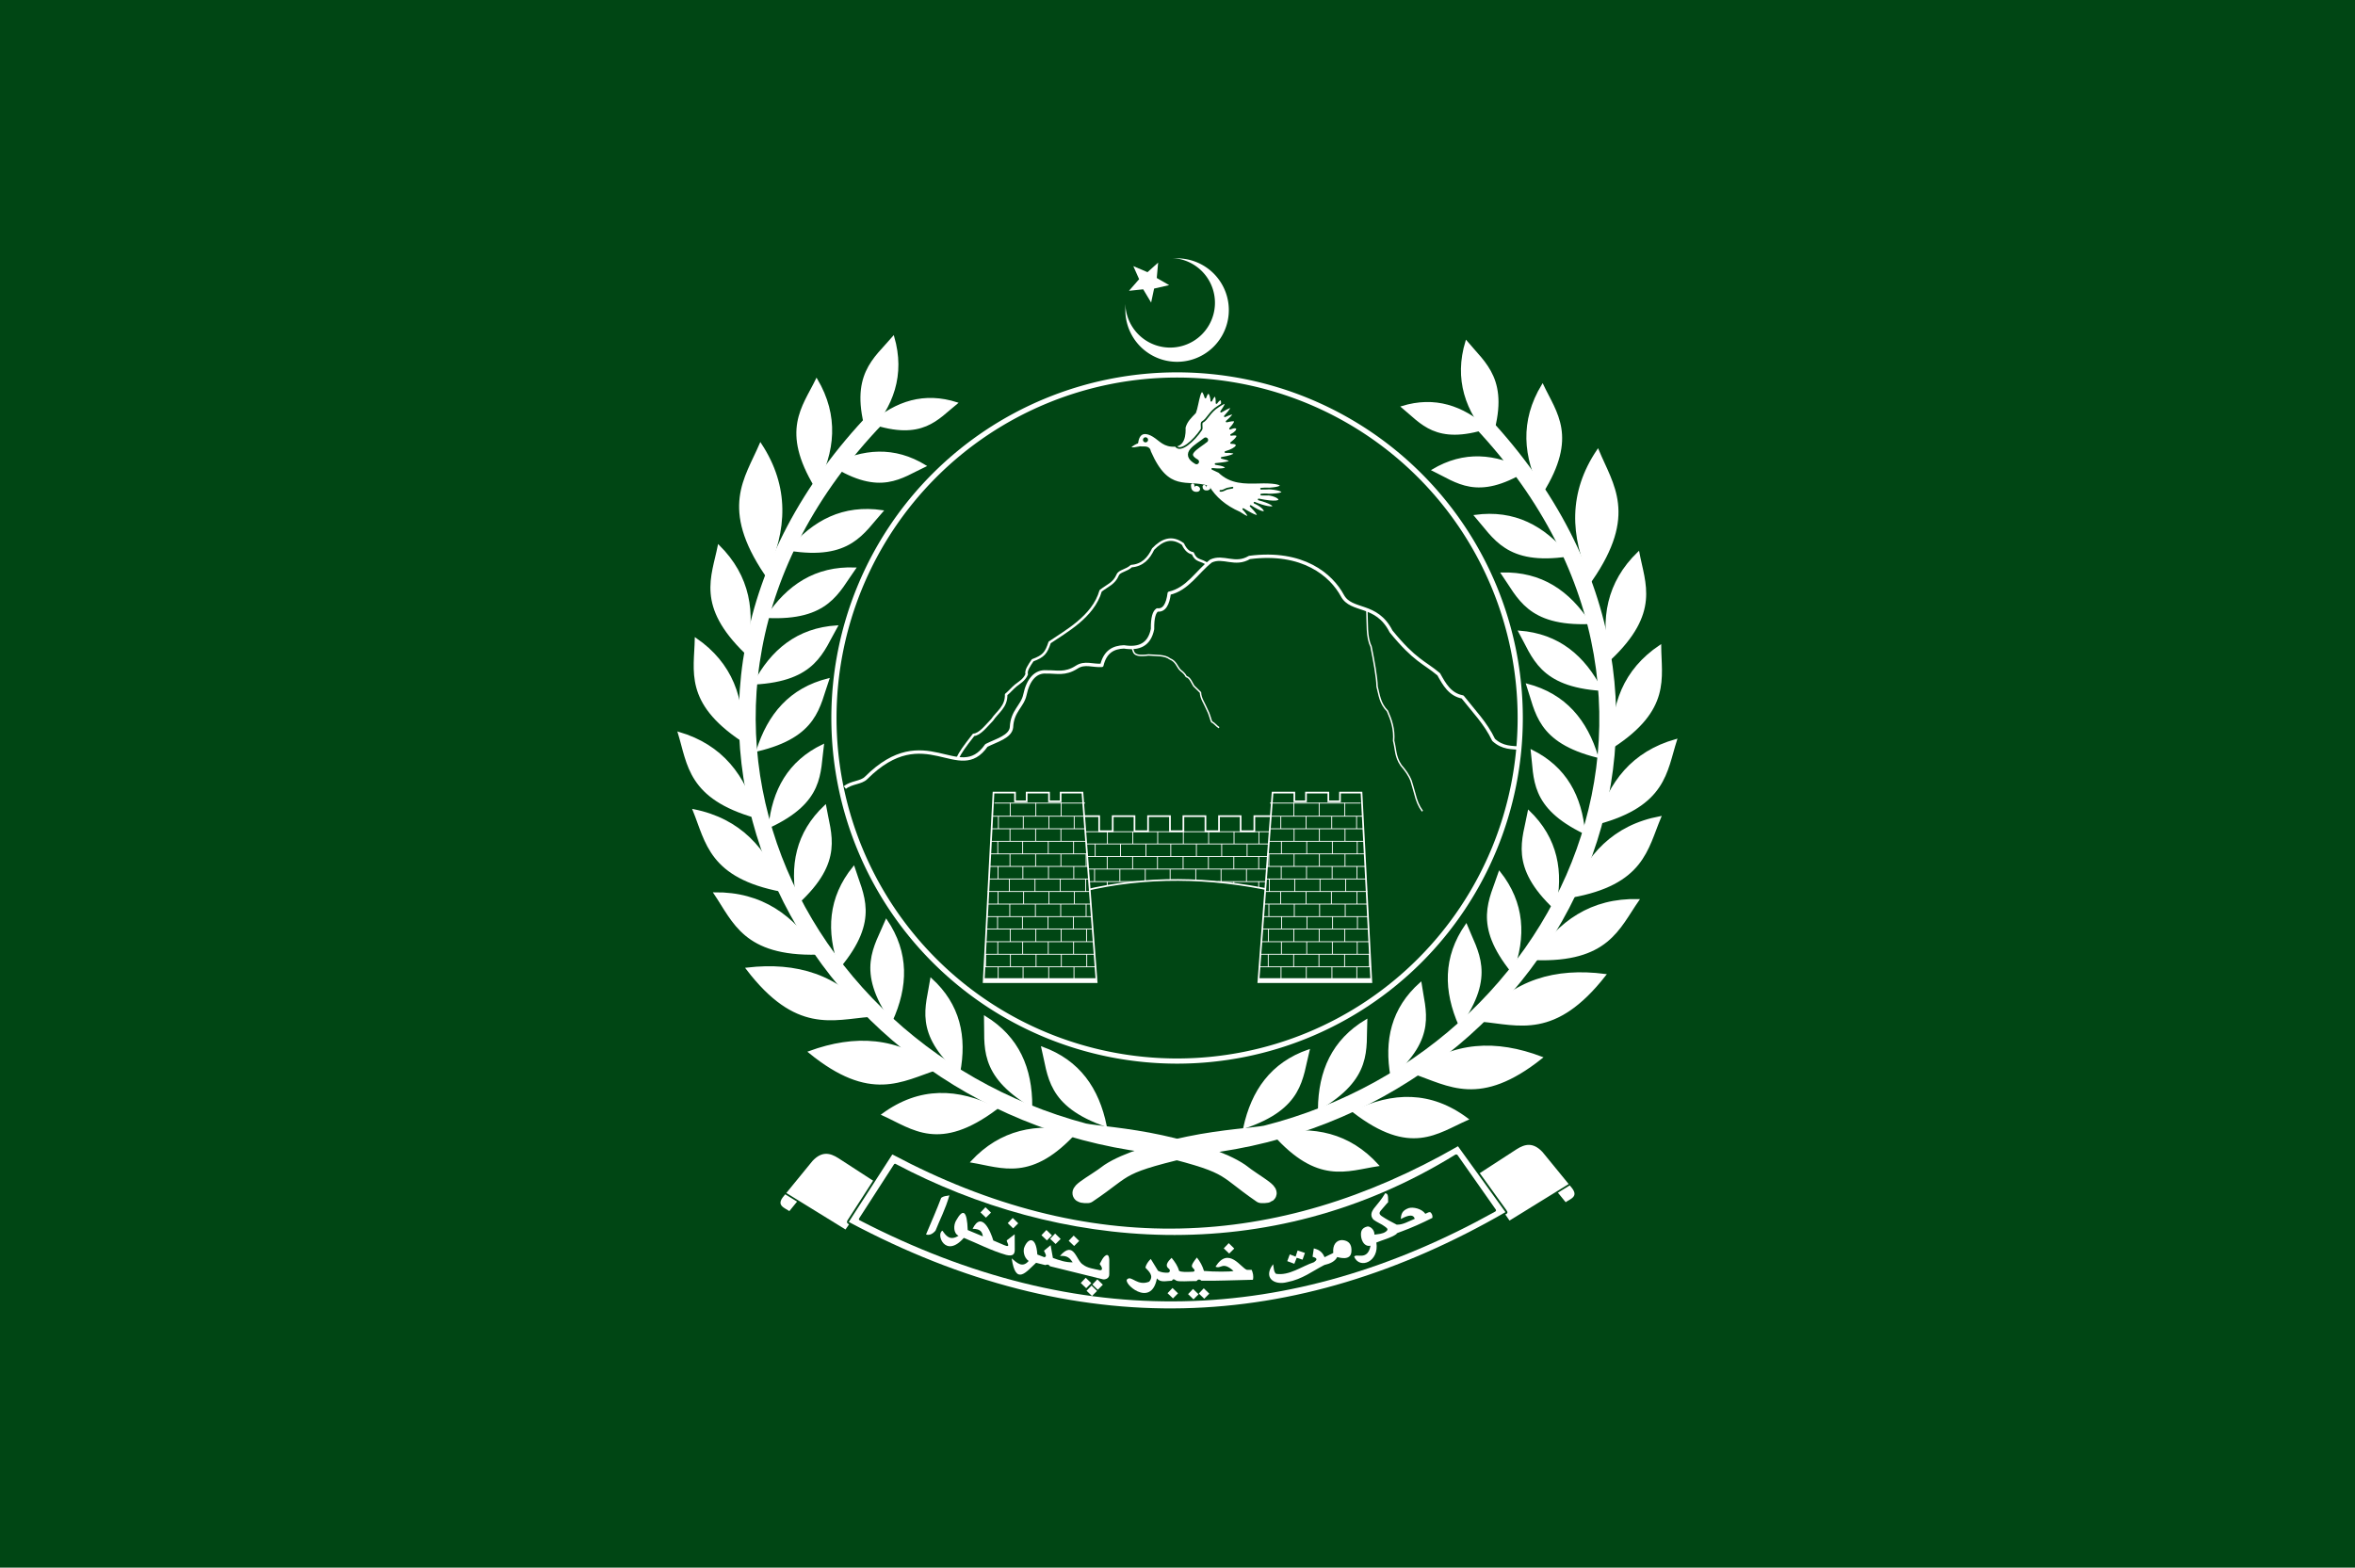 <svg xmlns="http://www.w3.org/2000/svg" width="793.047" height="528.047">
  <defs>
    <linearGradient id="a">
      <stop style="stop-color:#000;stop-opacity:1" offset="0"/>
      <stop style="stop-color:#000;stop-opacity:0" offset="1"/>
    </linearGradient>
    <linearGradient id="b">
      <stop style="stop-color:#000;stop-opacity:1" offset="0"/>
      <stop style="stop-color:#000;stop-opacity:0" offset="1"/>
    </linearGradient>
    <linearGradient id="c">
      <stop style="stop-color:#000;stop-opacity:1" offset="0"/>
      <stop style="stop-color:#000;stop-opacity:0" offset="1"/>
    </linearGradient>
    <filter x="-.315" y="-.219" width="1.63" height="1.439" color-interpolation-filters="sRGB" id="d">
      <feGaussianBlur stdDeviation="1.179"/>
    </filter>
    <filter id="e" x="-.152" width="1.304" y="-.57" height="2.141" color-interpolation-filters="sRGB">
      <feGaussianBlur stdDeviation=".454"/>
    </filter>
  </defs>
  <path style="fill:#004614;fill-opacity:1;stroke:none" d="M33.477.977h793.047v528.047h-793.047z" transform="translate(-33.477 -.977)"/>
  <g style="fill:#fff;fill-opacity:1;stroke:#fff;stroke-opacity:1">
    <path d="M118.293 93.078c-164.227 171.03-43.818 404.411 160.5 430.75C331.094 536.513 321.399 536.679 346.25 553.75c11.243.593-3.149-6.195-12.427-13.616-10.219-6.943-28.986-12.698-47.199-16.709-20.289-4.469-39.712-5.714-45.686-7.034" style="fill:none;stroke:#fff;stroke-width:10;stroke-linecap:butt;stroke-linejoin:round;stroke-miterlimit:4;stroke-opacity:1;stroke-dasharray:none" transform="matrix(.568 0 0 .568 228.079 87.881)"/>
    <path d="M54.536 335.715c32.33-15.063 29.608-31.97 31.908-48.614-20.543 9.854-29.726 26.99-31.908 48.614z" style="fill:#fff;fill-opacity:1;stroke:#fff;stroke-width:1px;stroke-linecap:butt;stroke-linejoin:miter;stroke-opacity:1" transform="matrix(.568 0 0 .568 228.079 87.881)"/>
    <path d="M47.336 290.415c35.725-8.462 36.497-26.073 42.277-42.373-22.759 5.662-35.58 21.028-42.277 42.373zM52.973 211.237c36.668 1.827 42.316-14.871 52.409-28.916-23.435-.904-40.03 10.282-52.409 28.916zM45.462 250.737c36.664-1.901 40.59-19.086 49.207-34.081-23.406 1.477-38.781 14.288-49.207 34.081zM66.39 171.374c36.25 5.811 43.685-10.173 55.247-23.034-23.198-3.452-40.912 5.859-55.247 23.034z" style="fill:#fff;fill-opacity:1;stroke:#fff;stroke-width:1.029px;stroke-linecap:butt;stroke-linejoin:miter;stroke-opacity:1" transform="matrix(.568 0 0 .568 228.079 87.881)"/>
    <path d="M91.799 121.176c28.741 18.073 40.855 7.165 55.352.41-18.489-11.338-36.933-9.831-55.352-.41z" style="fill:#fff;fill-opacity:1;stroke:#fff;stroke-width:.952px;stroke-linecap:butt;stroke-linejoin:miter;stroke-opacity:1" transform="matrix(.568 0 0 .568 228.079 87.881)"/>
    <path d="M115.071 96.271c30.348 10.143 39.01-2.547 50.779-11.965-19.459-6.261-36.013-.769-50.779 11.965z" style="fill:#fff;fill-opacity:1;stroke:#fff;stroke-width:.897px;stroke-linecap:butt;stroke-linejoin:miter;stroke-opacity:1" transform="matrix(.568 0 0 .568 228.079 87.881)"/>
    <path d="M112.72 102.718c-10.569-35.044 4.234-44.518 15.402-57.655 6.5 22.461-.341 41.204-15.402 57.655z" style="fill:#fff;fill-opacity:1;stroke:#fff;stroke-width:1.026px;stroke-linecap:butt;stroke-linejoin:miter;stroke-opacity:1" transform="matrix(.568 0 0 .568 228.079 87.881)"/>
    <path d="M46.699 329.886C6.68 318.584 6.657 298.617.903 279.892 26.386 287.398 40.152 305.407 46.699 329.886z" style="fill:#fff;fill-opacity:1;stroke:#fff;stroke-width:1.166px;stroke-linecap:butt;stroke-linejoin:miter;stroke-opacity:1" transform="matrix(.568 0 0 .568 228.079 87.881)"/>
    <path d="M38.119 284.234c-33.571-22.568-27.545-41.032-27.192-60.084 21.282 14.657 28.553 35.473 27.192 60.084z" style="fill:#fff;fill-opacity:1;stroke:#fff;stroke-width:1.134px;stroke-linecap:butt;stroke-linejoin:miter;stroke-opacity:1" transform="matrix(.568 0 0 .568 228.079 87.881)"/>
    <path d="M40.459 232.344c-28.74-27.893-19.621-44.824-15.927-63.325 18.158 18.024 21.582 39.585 15.927 63.325z" style="fill:#fff;fill-opacity:1;stroke:#fff;stroke-width:1.123px;stroke-linecap:butt;stroke-linejoin:miter;stroke-opacity:1" transform="matrix(.568 0 0 .568 228.079 87.881)"/>
    <path d="M52.278 185.631c-26.32-39.132-11.693-56.417-2.933-76.833 16.532 25.185 15.227 50.859 2.933 76.833z" style="fill:#fff;fill-opacity:1;stroke:#fff;stroke-width:1.322px;stroke-linecap:butt;stroke-linejoin:miter;stroke-opacity:1" transform="matrix(.568 0 0 .568 228.079 87.881)"/>
    <path d="M81.975 134.061c-20.22-33.418-7.433-47.137.625-63.679 12.676 21.492 10.577 42.679-.625 63.679z" style="fill:#fff;fill-opacity:1;stroke:#fff;stroke-width:1.095px;stroke-linecap:butt;stroke-linejoin:miter;stroke-opacity:1" transform="matrix(.568 0 0 .568 228.079 87.881)"/>
    <path d="M78.411 469.193c36.202 29.562 54.601 16.714 75.551 9.941-23.337-18.624-48.791-19.691-75.551-9.941z" style="fill:#fff;fill-opacity:1;stroke:#fff;stroke-width:1.31px;stroke-linecap:butt;stroke-linejoin:miter;stroke-opacity:1" transform="matrix(.568 0 0 .568 228.079 87.881)"/>
    <path d="M96.242 418.749c23.483-28.221 13.525-42.766 8.357-59.27-14.798 18.195-15.821 38.181-8.357 59.27z" style="fill:#fff;fill-opacity:1;stroke:#fff;stroke-width:1.029px;stroke-linecap:butt;stroke-linejoin:miter;stroke-opacity:1" transform="matrix(.568 0 0 .568 228.079 87.881)"/>
    <path d="M41.424 419.745c29.095 38.113 50.513 29.667 73.03 27.891-18.859-24.136-44.007-31.256-73.03-27.891z" style="fill:#fff;fill-opacity:1;stroke:#fff;stroke-width:1.344px;stroke-linecap:butt;stroke-linejoin:miter;stroke-opacity:1" transform="matrix(.568 0 0 .568 228.079 87.881)"/>
    <path d="M71.494 380.764c27.05-24.822 19.128-40.57 16.217-57.618-17.101 16.05-20.79 35.719-16.217 57.618z" style="fill:#fff;fill-opacity:1;stroke:#fff;stroke-width:1.029px;stroke-linecap:butt;stroke-linejoin:miter;stroke-opacity:1" transform="matrix(.568 0 0 .568 228.079 87.881)"/>
    <path d="M167.18 481.515c-26.686-23.663-19.252-39.091-16.707-55.698 16.877 15.307 20.786 34.351 16.707 55.698z" style="fill:#fff;fill-opacity:1;stroke:#fff;stroke-width:1px;stroke-linecap:butt;stroke-linejoin:miter;stroke-opacity:1" transform="matrix(.568 0 0 .568 228.079 87.881)"/>
    <path d="M127.068 450.751c-20.933-30.161-9.744-43.782-3.157-59.773 13.155 19.416 12.432 39.415 3.157 59.773z" style="fill:#fff;fill-opacity:1;stroke:#fff;stroke-width:1.029px;stroke-linecap:butt;stroke-linejoin:miter;stroke-opacity:1" transform="matrix(.568 0 0 .568 228.079 87.881)"/>
    <path d="M83.012 410.828c-43.253.959-49.364-18.894-60.796-35.767 27.636-.302 46.82 13.413 60.796 35.767z" style="fill:#fff;fill-opacity:1;stroke:#fff;stroke-width:1.213px;stroke-linecap:butt;stroke-linejoin:miter;stroke-opacity:1" transform="matrix(.568 0 0 .568 228.079 87.881)"/>
    <path d="M189.242 502.591c-34.1 25.576-49.42 11.779-67.43 3.622 21.951-16.071 44.505-15.097 67.43-3.622z" style="fill:#fff;fill-opacity:1;stroke:#fff;stroke-width:1.211px;stroke-linecap:butt;stroke-linejoin:miter;stroke-opacity:1" transform="matrix(.568 0 0 .568 228.079 87.881)"/>
    <path d="M61.918 373.55c-42.614-8.097-44.458-28.842-52.143-47.775 27.163 5.478 43.108 22.936 52.143 47.775z" style="fill:#fff;fill-opacity:1;stroke:#fff;stroke-width:1.216px;stroke-linecap:butt;stroke-linejoin:miter;stroke-opacity:1" transform="matrix(.568 0 0 .568 228.079 87.881)"/>
    <path d="M236.577 516.412c-26.619 29.311-43.647 20.856-62.049 17.811 17.214-18.532 38.406-22.621 62.049-17.811z" style="fill:#fff;fill-opacity:1;stroke:#fff;stroke-width:1.11px;stroke-linecap:butt;stroke-linejoin:miter;stroke-opacity:1" transform="matrix(.568 0 0 .568 228.079 87.881)"/>
    <path d="M209.945 501.368c-31.528-18.81-26.971-35.839-27.583-53.122 20.004 12.242 27.613 30.751 27.583 53.122zM254.072 512.942c-34.681-12.044-33.662-29.642-37.758-46.445 22.067 7.942 33.262 24.53 37.758 46.445z" style="fill:#fff;fill-opacity:1;stroke:#fff;stroke-width:1.029px;stroke-linecap:butt;stroke-linejoin:miter;stroke-opacity:1" transform="matrix(.568 0 0 .568 228.079 87.881)"/>
  </g>
  <g style="fill:#fff;fill-opacity:1;stroke:#fff;stroke-opacity:1">
    <path d="M118.293 93.078c-164.227 171.03-43.818 404.411 160.5 430.75C331.094 536.513 321.399 536.679 346.25 553.75c11.243.593-3.149-6.195-12.427-13.616-10.219-6.943-28.986-12.698-47.199-16.709-20.289-4.469-39.712-5.714-45.686-7.034" style="fill:none;stroke:#fff;stroke-width:10;stroke-linecap:butt;stroke-linejoin:round;stroke-miterlimit:4;stroke-opacity:1;stroke-dasharray:none" transform="matrix(-.568 -.007 -.007 .568 566.863 90.309)"/>
    <path d="M54.536 335.715c32.33-15.063 29.608-31.97 31.908-48.614-20.543 9.854-29.726 26.99-31.908 48.614z" style="fill:#fff;fill-opacity:1;stroke:#fff;stroke-width:1px;stroke-linecap:butt;stroke-linejoin:miter;stroke-opacity:1" transform="matrix(-.568 -.007 -.007 .568 566.863 90.309)"/>
    <path d="M47.336 290.415c35.725-8.462 36.497-26.073 42.277-42.373-22.759 5.662-35.58 21.028-42.277 42.373zM52.973 211.237c36.668 1.827 42.316-14.871 52.409-28.916-23.435-.904-40.03 10.282-52.409 28.916zM45.462 250.737c36.664-1.901 40.59-19.086 49.207-34.081-23.406 1.477-38.781 14.288-49.207 34.081zM66.39 171.374c36.25 5.811 43.685-10.173 55.247-23.034-23.198-3.452-40.912 5.859-55.247 23.034z" style="fill:#fff;fill-opacity:1;stroke:#fff;stroke-width:1.029px;stroke-linecap:butt;stroke-linejoin:miter;stroke-opacity:1" transform="matrix(-.568 -.007 -.007 .568 566.863 90.309)"/>
    <path d="M91.799 121.176c28.741 18.073 40.855 7.165 55.352.41-18.489-11.338-36.933-9.831-55.352-.41z" style="fill:#fff;fill-opacity:1;stroke:#fff;stroke-width:.952px;stroke-linecap:butt;stroke-linejoin:miter;stroke-opacity:1" transform="matrix(-.568 -.007 -.007 .568 566.863 90.309)"/>
    <path d="M115.071 96.271c30.348 10.143 39.01-2.547 50.779-11.965-19.459-6.261-36.013-.769-50.779 11.965z" style="fill:#fff;fill-opacity:1;stroke:#fff;stroke-width:.897px;stroke-linecap:butt;stroke-linejoin:miter;stroke-opacity:1" transform="matrix(-.568 -.007 -.007 .568 566.863 90.309)"/>
    <path d="M112.72 102.718c-10.569-35.044 4.234-44.518 15.402-57.655 6.5 22.461-.341 41.204-15.402 57.655z" style="fill:#fff;fill-opacity:1;stroke:#fff;stroke-width:1.026px;stroke-linecap:butt;stroke-linejoin:miter;stroke-opacity:1" transform="matrix(-.568 -.007 -.007 .568 566.863 90.309)"/>
    <path d="M46.699 329.886C6.68 318.584 6.657 298.617.903 279.892 26.386 287.398 40.152 305.407 46.699 329.886z" style="fill:#fff;fill-opacity:1;stroke:#fff;stroke-width:1.166px;stroke-linecap:butt;stroke-linejoin:miter;stroke-opacity:1" transform="matrix(-.568 -.007 -.007 .568 566.863 90.309)"/>
    <path d="M38.119 284.234c-33.571-22.568-27.545-41.032-27.192-60.084 21.282 14.657 28.553 35.473 27.192 60.084z" style="fill:#fff;fill-opacity:1;stroke:#fff;stroke-width:1.134px;stroke-linecap:butt;stroke-linejoin:miter;stroke-opacity:1" transform="matrix(-.568 -.007 -.007 .568 566.863 90.309)"/>
    <path d="M40.459 232.344c-28.74-27.893-19.621-44.824-15.927-63.325 18.158 18.024 21.582 39.585 15.927 63.325z" style="fill:#fff;fill-opacity:1;stroke:#fff;stroke-width:1.123px;stroke-linecap:butt;stroke-linejoin:miter;stroke-opacity:1" transform="matrix(-.568 -.007 -.007 .568 566.863 90.309)"/>
    <path d="M52.278 185.631c-26.32-39.132-11.693-56.417-2.933-76.833 16.532 25.185 15.227 50.859 2.933 76.833z" style="fill:#fff;fill-opacity:1;stroke:#fff;stroke-width:1.322px;stroke-linecap:butt;stroke-linejoin:miter;stroke-opacity:1" transform="matrix(-.568 -.007 -.007 .568 566.863 90.309)"/>
    <path d="M81.975 134.061c-20.22-33.418-7.433-47.137.625-63.679 12.676 21.492 10.577 42.679-.625 63.679z" style="fill:#fff;fill-opacity:1;stroke:#fff;stroke-width:1.095px;stroke-linecap:butt;stroke-linejoin:miter;stroke-opacity:1" transform="matrix(-.568 -.007 -.007 .568 566.863 90.309)"/>
    <path d="M78.411 469.193c36.202 29.562 54.601 16.714 75.551 9.941-23.337-18.624-48.791-19.691-75.551-9.941z" style="fill:#fff;fill-opacity:1;stroke:#fff;stroke-width:1.31px;stroke-linecap:butt;stroke-linejoin:miter;stroke-opacity:1" transform="matrix(-.568 -.007 -.007 .568 566.863 90.309)"/>
    <path d="M96.242 418.749c23.483-28.221 13.525-42.766 8.357-59.27-14.798 18.195-15.821 38.181-8.357 59.27z" style="fill:#fff;fill-opacity:1;stroke:#fff;stroke-width:1.029px;stroke-linecap:butt;stroke-linejoin:miter;stroke-opacity:1" transform="matrix(-.568 -.007 -.007 .568 566.863 90.309)"/>
    <path d="M41.424 419.745c29.095 38.113 50.513 29.667 73.03 27.891-18.859-24.136-44.007-31.256-73.03-27.891z" style="fill:#fff;fill-opacity:1;stroke:#fff;stroke-width:1.344px;stroke-linecap:butt;stroke-linejoin:miter;stroke-opacity:1" transform="matrix(-.568 -.007 -.007 .568 566.863 90.309)"/>
    <path d="M71.494 380.764c27.05-24.822 19.128-40.57 16.217-57.618-17.101 16.05-20.79 35.719-16.217 57.618z" style="fill:#fff;fill-opacity:1;stroke:#fff;stroke-width:1.029px;stroke-linecap:butt;stroke-linejoin:miter;stroke-opacity:1" transform="matrix(-.568 -.007 -.007 .568 566.863 90.309)"/>
    <path d="M167.18 481.515c-26.686-23.663-19.252-39.091-16.707-55.698 16.877 15.307 20.786 34.351 16.707 55.698z" style="fill:#fff;fill-opacity:1;stroke:#fff;stroke-width:1px;stroke-linecap:butt;stroke-linejoin:miter;stroke-opacity:1" transform="matrix(-.568 -.007 -.007 .568 566.863 90.309)"/>
    <path d="M127.068 450.751c-20.933-30.161-9.744-43.782-3.157-59.773 13.155 19.416 12.432 39.415 3.157 59.773z" style="fill:#fff;fill-opacity:1;stroke:#fff;stroke-width:1.029px;stroke-linecap:butt;stroke-linejoin:miter;stroke-opacity:1" transform="matrix(-.568 -.007 -.007 .568 566.863 90.309)"/>
    <path d="M83.012 410.828c-43.253.959-49.364-18.894-60.796-35.767 27.636-.302 46.82 13.413 60.796 35.767z" style="fill:#fff;fill-opacity:1;stroke:#fff;stroke-width:1.213px;stroke-linecap:butt;stroke-linejoin:miter;stroke-opacity:1" transform="matrix(-.568 -.007 -.007 .568 566.863 90.309)"/>
    <path d="M189.242 502.591c-34.1 25.576-49.42 11.779-67.43 3.622 21.951-16.071 44.505-15.097 67.43-3.622z" style="fill:#fff;fill-opacity:1;stroke:#fff;stroke-width:1.211px;stroke-linecap:butt;stroke-linejoin:miter;stroke-opacity:1" transform="matrix(-.568 -.007 -.007 .568 566.863 90.309)"/>
    <path d="M61.918 373.55c-42.614-8.097-44.458-28.842-52.143-47.775 27.163 5.478 43.108 22.936 52.143 47.775z" style="fill:#fff;fill-opacity:1;stroke:#fff;stroke-width:1.216px;stroke-linecap:butt;stroke-linejoin:miter;stroke-opacity:1" transform="matrix(-.568 -.007 -.007 .568 566.863 90.309)"/>
    <path d="M236.577 516.412c-26.619 29.311-43.647 20.856-62.049 17.811 17.214-18.532 38.406-22.621 62.049-17.811z" style="fill:#fff;fill-opacity:1;stroke:#fff;stroke-width:1.11px;stroke-linecap:butt;stroke-linejoin:miter;stroke-opacity:1" transform="matrix(-.568 -.007 -.007 .568 566.863 90.309)"/>
    <path d="M209.945 501.368c-31.528-18.81-26.971-35.839-27.583-53.122 20.004 12.242 27.613 30.751 27.583 53.122zM254.072 512.942c-34.681-12.044-33.662-29.642-37.758-46.445 22.067 7.942 33.262 24.53 37.758 46.445z" style="fill:#fff;fill-opacity:1;stroke:#fff;stroke-width:1.029px;stroke-linecap:butt;stroke-linejoin:miter;stroke-opacity:1" transform="matrix(-.568 -.007 -.007 .568 566.863 90.309)"/>
  </g>
  <path d="M448.129 99.038a18.129 18.129 0 0 1-36.258 0 18.129 18.129 0 1 1 36.258 0z" style="fill:#fff;fill-opacity:1;stroke:none" transform="matrix(.961 0 0 .961 -16.846 9.273)"/>
  <path d="M443.27 96.608a15.7 15.7 0 0 1-31.399 0 15.7 15.7 0 1 1 31.399 0z" style="fill:#004614;fill-opacity:1;stroke:none" transform="matrix(.961 0 0 .961 -16.846 9.273)"/>
  <path d="m423.362 82.399-.483 5.387 4.343 2.508-5.273 1.205-1.043 4.905-2.776-4.643-4.987.524 3.558-4.075-2.039-4.581 4.974 2.124z" style="fill:#fff;fill-opacity:1;stroke:none" transform="matrix(.961 0 0 .961 -16.846 9.273)"/>
  <path d="M550.243 242.019a120.243 120.243 0 1 1-240.487 0 120.243 120.243 0 1 1 240.487 0z" style="fill:none;stroke:#fff;stroke-width:1.817;stroke-linecap:butt;stroke-linejoin:miter;stroke-miterlimit:4;stroke-opacity:1;stroke-dasharray:none" transform="matrix(.961 0 0 .961 -16.846 9.273)"/>
  <path d="M313.579 266.4c2.289-1.866 5.696-1.63 7.436-3.368 20.751-20.736 32.5 2.528 42.165-11.394 3.581-1.806 8.483-3.054 8.796-6.403.223-5.655 3.863-7.371 4.696-11.338 1.136-5.412 3.819-8.335 7.531-8.031 3.669-.094 6.453 1.004 10.648-1.689 2.824-1.812 5.524-.39 8.784-.609 1.147-4.86 4.088-6.332 7.731-6.477 5.26.849 8.943-.719 10.029-6.268-.053-4.06.613-5.963 1.672-6.686 2.444.302 3.683-1.979 4.179-5.85 6.438-1.418 9.761-7.506 14.626-11.283 4.296-2.025 8.385 1.789 13.477-1.254 18.746-2.443 28.705 6.191 32.585 13.384 3.145 5.83 11.91 2.408 17.039 12.525 8.463 10.352 11.487 10.663 16.716 15.044 1.968 3.555 3.942 7.104 8.358 7.94 3.786 4.851 8.096 9.177 10.865 15.044 3.204 2.935 6.408 2.641 9.611 2.925" style="fill:none;stroke:#fff;stroke-width:1.182;stroke-linecap:butt;stroke-linejoin:round;stroke-miterlimit:4;stroke-opacity:1;stroke-dasharray:none" transform="matrix(.961 0 0 .961 -16.846 9.273)"/>
  <path d="M352.954 256.33c1.315-2.617 2.223-3.863 5.756-8.422 2.159-.133 4.318-2.993 6.477-5.224 1.868-2.787 5.039-4.596 4.91-8.88 1.343-1.088 2.057-2.096 3.397-3.196 1.149-.943 2.951-1.869 3.812-3.908-.401-1.271.863-3.097 2.089-4.91 3.798-1.414 4.726-2.531 5.955-6.268 5.267-3.632 15.28-8.921 17.865-18.074 2.432-1.911 4.714-2.541 5.99-5.598.575-1.379 3.04-1.485 4.771-3.073 3.925-.298 6.09-2.743 7.626-5.955 3.121-3.243 6.494-4.64 10.447-1.776.994 2.164 2.176 3.019 3.448 3.239 1.264 3.035 2.708 1.963 5.306 3.931" style="fill:none;stroke:#fff;stroke-width:.886;stroke-linecap:butt;stroke-linejoin:round;stroke-miterlimit:4;stroke-opacity:1;stroke-dasharray:none" transform="matrix(.961 0 0 .961 -16.846 9.273)"/>
  <path d="M300.697 97.862c.935-3.781 3.664-6.28 6.187-8.927 1.856-4.479 2.9-19.431 6.099-8.927 2.284-6.759 3.685 1.346 3.447 1.945 3.328-7.102 3.187 1.022 3.094 1.326 3.689-5.22 3.641.853 2.652 2.033l-11.137 20.064-15.203 7.955c.16-1.163-3.171-3.624-2.553-4.667 7.453.883 7.551-7.383 7.414-10.801z" style="fill:#fff;fill-opacity:1;stroke:#004614;stroke-width:1px;stroke-linecap:butt;stroke-linejoin:round;stroke-opacity:1" transform="matrix(.568 0 0 .568 228.162 88.449)"/>
  <path d="M310.553 99.056c.644-.958-.469-3.992.682-4.562 2.912-1.443 4.165-5.973 9.385-9.165 3.961-2.63 6.442-3.727 1.644 3.076 3.978-2.248 10.035-5.776 2.21 2.74 6.55-2.957 6.329-1.506 1.061 3.094 4.925-1.095 7.007-1.339 2.033 4.243 5.163-2.182 5.68 1.125.619 3.712 6.942-1.091 2.267 3.04 0 4.773 5.324 0 4.113 3.21-3.359 5.392 7.469-.16 7.322 1.851-2.21 3.447 10.384 2.305 1.461 3.11-3.624 3.624 9.435 1.35 7.209 4.005-1.945 2.917l3.977 1.856c7.025 6.741 15.337 6.494 23.64 6.294 16.538-.591 17.544 3.757 1.285 3.606 10.899-1.083 21.885 3.902.093 3.493 9.73-1.412 18.873 7.134-1.507 2.871 13.362 3.58 10.407 7.233-2.475 1.945 7.515 3.197 9.365 9.492-2.298 1.945 1.999 1.949 10.51 10.926-4.386 1.81 1.359 1.211 7.118 8.328-2.154 2.079-8.529-3.755-14.521-8.959-18.385-15.38-13.085-4.135-23.759 4.161-34.607-20.588-.735-3.783-3.763-2.372-5.834-2.828-11.178 2.258-3.14-2.268-1.798-2.63.964-7.272 5.813-6.192 9.401-4.005 4.223 2.581 6.375 6.346 13.286 5.844 2.714 4.35 10.82-2.985 15.265-9.6z" style="fill:#fff;fill-opacity:1;stroke:#004614;stroke-width:1px;stroke-linecap:round;stroke-linejoin:round;stroke-opacity:1" transform="matrix(.568 0 0 .568 228.162 88.449)"/>
  <path d="M307.68 118.103c-8.422-4.809-.112-8.545 5.392-12.905" style="fill:none;stroke:#004614;stroke-width:3;stroke-linecap:round;stroke-linejoin:miter;stroke-miterlimit:4;stroke-opacity:1;stroke-dasharray:none;filter:url(#d)" transform="matrix(.568 0 0 .568 228.162 88.449)"/>
  <path d="M321.831 135.365c1.192.196 2.572-.688 3.615-1.139.754-.326 2.65-.476 3.553-.743" style="fill:none;stroke:#004614;stroke-width:1px;stroke-linecap:round;stroke-linejoin:miter;stroke-opacity:1;filter:url(#e)" transform="matrix(.568 0 0 .568 228.162 88.449)"/>
  <path d="M278.951 105.11a1.5 1.5 0 1 1-3 0 1.5 1.5 0 1 1 3 0z" style="fill:#004614;fill-opacity:1;stroke:none" transform="matrix(.568 0 0 .568 228.162 88.449)"/>
  <path d="M305.396 131.968c.076 1.485.151 2.983 2.22 3 1.917.016 1.297-1.466-.08-1.596M312.264 132.856c-.024 1.086.539 1.349 1.586 1.273.621-.045 1.758-.366.616-1.208" style="fill:none;stroke:#fff;stroke-width:2;stroke-linecap:round;stroke-linejoin:miter;stroke-miterlimit:4;stroke-opacity:1;stroke-dasharray:none" transform="matrix(.568 0 0 .568 228.162 88.449)"/>
  <g style="fill:#004614;fill-opacity:1;stroke:#fff;stroke-opacity:1">
    <path d="M755.801 284.013V239.746H744.053v8.951h-8.132v-8.951h-12.816v8.951h-8.043v-8.951h-13.081v8.951h-7.955v-8.951h-12.993v8.951h-8.043v-8.951h-12.905v8.951h-8.043v-8.951h-11.402l2.21 44.266c36.809-8.85 74.844-8.238 112.952 0z" style="fill:#004614;fill-opacity:1;stroke:#fff;stroke-width:1px;stroke-linecap:butt;stroke-linejoin:miter;stroke-opacity:1" transform="matrix(.568 0 0 .568 -.217 138.728)"/>
    <g style="fill:#004614;fill-opacity:1;stroke:#fff;stroke-width:.5;stroke-miterlimit:4;stroke-opacity:1;stroke-dasharray:none">
      <path d="M746.625 278.583v3.688M731.875 278.458v1.5M656.812 278.52v2.562M722.312 278.583h33.5M642.25 278.583h33.094M754.125 271.14v7.312M739.375 271.015v7.438M724.312 271.297v7.156M709.312 271.265v6.562M642.125 271.14h65.125M694.125 271.297v6.406M679.375 271.234v7.219M664.312 271.078v7.375M649.312 271.234v7.219M701.25 271.14h54.625M746.625 263.698v7.312M731.875 263.573v7.438M716.812 263.635v7.375M701.812 263.713v7.297M686.625 263.698v7.312M671.875 263.573v7.438M656.812 263.635v7.375M693.75 263.698h62.188M642.062 263.698h57.688M754.5 256.256v7.312M739.75 256.33v7.239M724.687 256.193v7.375M709.687 256.271v7.297M641.625 256.256h66M694.5 256.256v7.312M679.75 256.307v7.261M664.687 256.193v7.375M649.687 256.293v7.275M701.625 256.256h54.125M746.75 249.034v7.092M732 249.064v7.062M716.937 249.016v7.11M701.937 248.961v7.165M686.75 249.034v7.092M672 249.126v7M656.937 249.149v6.977M641.937 249.072v7.054M693.875 249.001h61.875M641.312 249.001h58.562" style="fill:#004614;fill-opacity:1;stroke:#fff;stroke-width:.5;stroke-linecap:butt;stroke-linejoin:miter;stroke-miterlimit:4;stroke-opacity:1;stroke-dasharray:none" transform="matrix(.568 0 0 .568 -.217 138.728)"/>
    </g>
  </g>
  <g style="fill:#004614;fill-opacity:1;stroke:#fff;stroke-opacity:1">
    <path d="M865.675 437.274h66.998l-8.429-112.401h-12.906v5.188h-6.906v-5.188h-13.25v5.188h-6.906v-5.188h-12.75z" style="fill:#004614;fill-opacity:1;stroke:#fff;stroke-width:1px;stroke-linecap:butt;stroke-linejoin:miter;stroke-opacity:1" transform="matrix(.568 0 0 .568 -160.462 82.452)"/>
    <g style="fill:#004614;fill-opacity:1;stroke:#fff;stroke-width:.5;stroke-miterlimit:4;stroke-opacity:1;stroke-dasharray:none">
      <path d="M856.104 415.918h35.958M879.167 415.855v7.375M864.167 415.668v7.562M825.875 415.918h36.229M848.979 415.918v7.312M834.229 415.793v7.438M886.729 408.351v7.438M871.667 408.413v7.375M856.667 408.226v7.562M826.25 408.476h28.354M841.479 408.476v7.312M826.729 408.351v7.438M848.604 408.476H891.375M878.917 400.971v7.375M863.917 400.783v7.562M826.625 401.033h35.229M848.729 401.033v7.312M833.979 400.908v7.438M855.854 401.033H890.75M886.604 393.341v7.438M871.542 393.403v7.375M856.542 393.216v7.562M827 393.466h27.479M841.354 393.466v7.312M848.479 393.466h41.583M878.792 386.086v7.375M863.792 385.899v7.562M827.375 386.149h34.354M848.604 386.149v7.312M833.854 386.024v7.438M855.729 386.149H889.75M886.354 378.581v7.438M871.292 378.644v7.375M856.292 378.456v7.562M827.938 378.706h26.292M841.104 378.706v7.312M848.229 378.706H889.25M879.354 371.139v7.438M864.292 371.202v7.375M849.292 371.014v7.562M828 371.264h19.229M834.104 371.264v7.312M841.229 371.264H888.375M886.104 363.697v7.438M871.042 363.759v7.375M856.042 363.572v7.562M828.875 363.822h25.104M840.854 363.822v7.312M847.979 363.822H888.125M879.042 356.317v7.375M864.042 356.129v7.562M829.062 356.379h32.917M848.854 356.379v7.312M834.104 356.254v7.438M855.979 356.379H887.625M871.417 348.875v7.375M856.417 348.687v7.562M829.438 348.937h24.917M841.229 348.937v7.312M848.354 348.937H887.125M886.354 348.75v7.438M871.417 348.875v7.375M856.417 348.687v7.562M841.229 348.937v7.312M878.917 341.432v7.375M863.917 341.245v7.562M830 341.495h31.854M848.729 341.495v7.312M833.979 341.37v7.438M855.854 341.495h30.583M871.417 333.99v7.375M856.417 333.803v7.562M830.375 334.053h23.979M841.229 334.053v7.312M848.354 334.053H885.625M856.229 326.61h28.905M879.292 326.548v7.375M864.292 326.36v7.562M830.812 326.61h31.417M849.104 326.61v7.312M834.354 326.485v7.438M871.542 318.553v7.927M856.542 318.609v7.872M841.354 318.66v7.821" style="fill:#004614;fill-opacity:1;stroke:#fff;stroke-width:.5;stroke-linecap:butt;stroke-linejoin:miter;stroke-miterlimit:4;stroke-opacity:1;stroke-dasharray:none" transform="matrix(.568 0 0 .568 -137.701 89.423)"/>
      <g style="fill:#004614;fill-opacity:1;stroke:#fff;stroke-width:.462;stroke-miterlimit:4;stroke-opacity:1;stroke-dasharray:none">
        <path d="M942.538 317.586h21.441M957.979 317.586h34.15" style="fill:#004614;fill-opacity:1;stroke:#fff;stroke-width:.462;stroke-linecap:butt;stroke-linejoin:miter;stroke-miterlimit:4;stroke-opacity:1;stroke-dasharray:none" transform="translate(-245.743 74.88) scale(.616)"/>
      </g>
      <path d="M825.631 423.668h66.674" style="fill:#004614;fill-opacity:1;stroke:#fff;stroke-width:2;stroke-linecap:butt;stroke-linejoin:miter;stroke-miterlimit:4;stroke-opacity:1;stroke-dasharray:none" transform="matrix(.568 0 0 .568 -137.701 89.423)"/>
    </g>
  </g>
  <g style="fill:#004614;fill-opacity:1;stroke:#fff;stroke-opacity:1">
    <path d="M865.675 437.274h66.998l-8.429-112.401h-12.906v5.188h-6.906v-5.188h-13.25v5.188h-6.906v-5.188h-12.75z" style="fill:#004614;fill-opacity:1;stroke:#fff;stroke-width:1px;stroke-linecap:butt;stroke-linejoin:miter;stroke-opacity:1" transform="matrix(-.568 0 0 .568 953.509 82.452)"/>
    <g style="fill:#004614;fill-opacity:1;stroke:#fff;stroke-width:.5;stroke-miterlimit:4;stroke-opacity:1;stroke-dasharray:none">
      <path d="M856.104 415.918h35.958M879.167 415.855v7.375M864.167 415.668v7.562M825.875 415.918h36.229M848.979 415.918v7.312M834.229 415.793v7.438M886.729 408.351v7.438M871.667 408.413v7.375M856.667 408.226v7.562M826.25 408.476h28.354M841.479 408.476v7.312M826.729 408.351v7.438M848.604 408.476H891.375M878.917 400.971v7.375M863.917 400.783v7.562M826.625 401.033h35.229M848.729 401.033v7.312M833.979 400.908v7.438M855.854 401.033H890.75M886.604 393.341v7.438M871.542 393.403v7.375M856.542 393.216v7.562M827 393.466h27.479M841.354 393.466v7.312M848.479 393.466h41.583M878.792 386.086v7.375M863.792 385.899v7.562M827.375 386.149h34.354M848.604 386.149v7.312M833.854 386.024v7.438M855.729 386.149H889.75M886.354 378.581v7.438M871.292 378.644v7.375M856.292 378.456v7.562M827.938 378.706h26.292M841.104 378.706v7.312M848.229 378.706H889.25M879.354 371.139v7.438M864.292 371.202v7.375M849.292 371.014v7.562M828 371.264h19.229M834.104 371.264v7.312M841.229 371.264H888.375M886.104 363.697v7.438M871.042 363.759v7.375M856.042 363.572v7.562M828.875 363.822h25.104M840.854 363.822v7.312M847.979 363.822H888.125M879.042 356.317v7.375M864.042 356.129v7.562M829.062 356.379h32.917M848.854 356.379v7.312M834.104 356.254v7.438M855.979 356.379H887.625M871.417 348.875v7.375M856.417 348.687v7.562M829.438 348.937h24.917M841.229 348.937v7.312M848.354 348.937H887.125M886.354 348.75v7.438M871.417 348.875v7.375M856.417 348.687v7.562M841.229 348.937v7.312M878.917 341.432v7.375M863.917 341.245v7.562M830 341.495h31.854M848.729 341.495v7.312M833.979 341.37v7.438M855.854 341.495h30.583M871.417 333.99v7.375M856.417 333.803v7.562M830.375 334.053h23.979M841.229 334.053v7.312M848.354 334.053H885.625M856.229 326.61h28.905M879.292 326.548v7.375M864.292 326.36v7.562M830.812 326.61h31.417M849.104 326.61v7.312M834.354 326.485v7.438M871.542 318.553v7.927M856.542 318.609v7.872M841.354 318.66v7.821" style="fill:#004614;fill-opacity:1;stroke:#fff;stroke-width:.5;stroke-linecap:butt;stroke-linejoin:miter;stroke-miterlimit:4;stroke-opacity:1;stroke-dasharray:none" transform="matrix(-.568 0 0 .568 930.748 89.423)"/>
      <g style="fill:#004614;fill-opacity:1;stroke:#fff;stroke-width:.462;stroke-miterlimit:4;stroke-opacity:1;stroke-dasharray:none">
        <path d="M942.538 317.586h21.441M957.979 317.586h34.15" style="fill:#004614;fill-opacity:1;stroke:#fff;stroke-width:.462;stroke-linecap:butt;stroke-linejoin:miter;stroke-miterlimit:4;stroke-opacity:1;stroke-dasharray:none" transform="matrix(-.616 0 0 .616 1038.79 74.88)"/>
      </g>
      <path d="M825.631 423.668h66.674" style="fill:#004614;fill-opacity:1;stroke:#fff;stroke-width:2;stroke-linecap:butt;stroke-linejoin:miter;stroke-miterlimit:4;stroke-opacity:1;stroke-dasharray:none" transform="matrix(-.568 0 0 .568 930.748 89.423)"/>
    </g>
  </g>
  <g style="fill:#fff;fill-opacity:1;stroke-width:1;stroke-miterlimit:4;stroke-dasharray:none">
    <path d="M532 555c2.781-2.13 9.33-3.665 3.5-10.25l-16.75-20.5c-5.829-6.23-10.998-4.939-16-1.75l-23.5 15.25 19.438 28.188 17.887-11.01 10.238-6.302zM498.688 565.875l36.062-22.25" style="fill:#fff;fill-opacity:1;stroke:#004614;stroke-width:1;stroke-linecap:butt;stroke-linejoin:miter;stroke-miterlimit:4;stroke-opacity:1;stroke-dasharray:none" transform="matrix(-.568 0 0 .568 568.041 93.1)"/>
  </g>
  <g style="fill:#fff;fill-opacity:1;stroke-width:1;stroke-miterlimit:4;stroke-dasharray:none">
    <path d="M532 555c2.781-2.13 9.33-3.665 3.5-10.25l-16.75-20.5c-5.829-6.23-10.998-4.939-16-1.75l-23.5 15.25 19.438 28.188 28.125-17.312zM498.688 565.875l36.062-22.25" style="fill:#fff;fill-opacity:1;stroke:#004614;stroke-width:1;stroke-linecap:butt;stroke-linejoin:miter;stroke-miterlimit:4;stroke-opacity:1;stroke-dasharray:none" transform="matrix(.568 0 0 .568 225.006 90.093)"/>
  </g>
  <path d="m545.248 414.885-16.509-22.909s-.193-.313-.476-.15c-63.567 36.498-129.339 39.306-197.838 2.887-.25-.133-.543.172-.543.172l-15.173 23.528c-.027.008-.08.525.12.565 79.829 42.63 156.46 39.287 230.51-3.508.164-.188.073-.385-.091-.585z" style="fill:#fff;fill-opacity:1;stroke:#004614;stroke-width:.685px;stroke-linecap:butt;stroke-linejoin:miter;stroke-opacity:1" transform="matrix(.961 0 0 .961 -16.846 9.273)"/>
  <path d="M527.537 395.047c-65.893 40.708-139.477 33.299-196.22 3.243-.1-.079-.466.064-.466.105l-12.167 18.86c.029.019-.516.571.168.874 76.981 39.78 150.99 36.795 222.581-3.081.611-.353.206-.78.211-.786l-13.451-19.16c.002-.009-.508-.158-.655-.054z" style="fill:#004614;fill-opacity:1;stroke:none" transform="matrix(.961 0 0 .961 -16.846 9.273)"/>
  <path d="M414.152 217.161c.853 1.512-.137 3.548 5.826 2.762 2.745.25 5.652-.077 7.524 1.395 2.063.813 2.456 2.565 3.436 3.703.65.755 1.389.867 2.282 2.498 1.312.249 1.997 2.312 2.651 3.282l2.332 2.28c.023 2.003 1.331 3.683 2.335 6.06.801 1.46 1.148 3.201 1.556 4.189 1.081.536 1.614 1.462 2.614 2.086" style="fill:none;stroke:#fff;stroke-width:.5;stroke-linecap:butt;stroke-linejoin:round;stroke-miterlimit:4;stroke-opacity:1;stroke-dasharray:none" transform="matrix(.961 0 0 .961 -16.846 9.273)"/>
  <path d="M496.51 204.313c.208 4.441-.181 9.413 1.442 12.599.901 4.5 2.101 10.858 2.13 14.071.781 2.905.944 5.861 3.638 8.606 1.386 3.146 2.484 6.365 2.163 10.439.788 2.844.463 5.441 2.607 8.586 1.444 1.682 2.751 3.433 3.521 5.452.404 1.463.887 2.876 1.253 4.342.658 2.64 1.395 4.486 2.713 6.277" style="fill:none;stroke:#fff;stroke-width:.504;stroke-linecap:butt;stroke-linejoin:round;stroke-miterlimit:4;stroke-opacity:1;stroke-dasharray:none" transform="matrix(.961 0 0 .961 -16.846 9.273)"/>
  <g style="fill:#fff;fill-opacity:1;stroke:none">
    <path d="M135.122 569.372c3.57-8.375 7.242-16.884 10.009-24.188 2.537-1.667 3.379-.989 5.422-1.668-2.721 9.473-6.117 15.57-9.175 23.354-2.085 2.394-4.17 3.167-6.256 2.502zM156.599 570.206c-5.744 3.61-8.304-.031-10.635-3.336-4.572 2.199 1.907 18.674 14.127 4.744 9.295 3.775 17.896 8.361 27.942 11.26 4.358 1.03 5.766-.29 5.682-3.701l-.052-9.931-5.265 4.04c-.011 1.352 3.131 5.19-1.668 3.128l-7.194-3.076c-1.715-5.908-7.626-19.918-13.658-7.715 5.545.071 6.308 2.293 6.777 5.005l-10.009-4.17c-.433-12.89-3.09-14.518-7.702-6.241-1.743 2.982-1.84 8.397 1.655 9.994z" style="fill:#fff;fill-opacity:1;stroke:none" transform="matrix(.51 0 0 .51 242.928 125.443)"/>
    <path d="M157.068 562.699c.56.897 1.181 1.76 2.385 2.385 1.689-4.916-2.398-6.837-2.385-2.385zM202.891 586.888c-4.104 4.763-7.644 1.351-11.208-1.72 2.686 18.417 9.689 8.771 16.108 2.919l6.113 1.51c.658-.303 1.25-.405 1.766-.282.505.121.937.458 1.289 1.037l34.933 8.63c.832.24 4.401-.061 4.223-3.493v-9.383c-.355-6.193-3.943-1.579-4.535-.521l-1.825 3.284c1.478 1.715 2.469 4.263.261 4.118-4.051-.884-8.424-1.446-11.156-3.649-4.726-2.549-5.916-16.551-15.326-5.786 5.142-.371 6.644 1.662 8.445 4.223-4.714.084-8.917-1.365-13.085-2.919l-1.512-8.393-4.379 3.649c.7 1.711 2.371 3.864.209 4.275l-4.587-1.772c-.868-12.926-6.618-10.813-8.862-4.066-.313 1.379-.423 5.753 3.128 8.341zM232.918 576.983l-3.597-3.441 3.284-3.441 3.649 3.545z" style="fill:#fff;fill-opacity:1;stroke:none" transform="matrix(.51 0 0 .51 242.928 125.443)"/>
    <path d="M205.773 581.637c-.439-7.689-3.693-2.065-3.024-1.514zM268.188 598.773c2.692-2.222 6.642 4.897 14.284 1.772 3.312-3.897-.195-6.775-2.502-9.279.493-2.141 1.803-4.01 3.545-5.734l4.796 7.82c2.12 1.109 4.24 1.313 6.36 1.251 1.588.009 2.079-1.882.417-2.919-2.879-2.496 1.411-6.001 2.189-6.881 2.108 2.586 4.029 5.276 4.9 8.549 1.189.97 5.347.823 8.688.643 2.155.025 1.846-1.333.509-2.464-.957-1.049-1.612-1.649 2.584-6.936 2.073 2.557 3.743 5.581 4.692 8.862 6.303.588 17.726.622 19.497 0-7.413-6.647-8.058-1.031-11.886-2.815 8.683-13.748 16.873.982 20.748 2.085h3.128c.81 1.977 1.399 4.042.834 6.568-11.33.209-24.584.802-33.989.626-1.394-1.324-2.554-.711-3.232.209-5.341-.038-11.778.623-13.45-.313-.821-.45-1.885-1.675-2.815.104-3.582.077-7.621 1.445-9.905-1.564-3.767 20.336-23.547 2.575-19.392.417zM364.286 589.025c-6.817 9.014.81 14.09 9.279 11.834 10.246-1.987 16.603-7.274 24.537-11.316 3.847-.883 7.104-2.384 8.514-5.261 1.524.392 8.958 2.615 9.383-3.545.427-4.901-1.87-7.458-6.237-7.672-3.955.111-6.257 3.403-5.753 8.506l-5.734 2.815c-1.664-4.044-4.332-5.075-7.09-5.839l-.834 5.526c2.376.692 3.952 1.584.834 3.649-7.935 2.631-16.334 9.087-25.023 7.611-1.688-1.748-1.301-4.189-1.877-6.308z" style="fill:#fff;fill-opacity:1;stroke:none" transform="matrix(.51 0 0 .51 242.928 125.443)"/>
    <path d="M408.336 580.997c1.137 1.458 5.229-.521 3.595-2.892-1.86-2.07-5.066.06-3.595 2.892zM417.82 584.078c1.305-2.529 8.879 3.068 10.795-7.277-4.19.801-5.782-3.381-6.177-5.76-.465-3.386.116-5.895 3.884-6.881 1.448-.511 4.937 1.514 4.9 5.317 2.656-.376 5.481-.472 7.469-1.959 2.077-1.535.899-2.215-.636-3.407-2.149-1.668-5.227-2.777-7.497-4.537-3.058-3.404-.165-6.456.263-7.337 2.71-3.299 5.174-6.19 7.509-10.124 1.703.342 1.988 1.175 1.912 5.972-.958.796-2.829 3.278-5.057 5.758-.637 1.094-1.196 1.918.735 3.363 3.006 2.056 6.465 3.882 9.965 5.665 3.962.268 7.961-2.26 11.923-3.82-1.102-4.235-6.816-1.088-9.175.104.192-3.099.681-5.576 5.161-7.194 2.913-.887 8.612.3 11.021 3.759 1.345-.69 2.576-1.332 3.33-1.01.183.078 1.708 1.5 1.299 3.712-6.705 3.409-14.226 6.729-20.081 8.866-2.387.783-3.927 1.406-3.545 1.772-3.967 2.719-8.881 3.782-13.345 5.63 2.064 12.701-11.06 17.93-14.652 9.389z" style="fill:#fff;fill-opacity:1;stroke:none" transform="matrix(.51 0 0 .51 242.928 125.443)"/>
    <path d="M424.914 570.962c-.552-2.435 2.743-4.486 4.327-1.173.839 2.726-3.495 2.832-4.327 1.173zM240.88 604.85l-3.597-3.441 3.284-3.441 3.649 3.545zM248.547 605.883l-3.597-3.441 3.284-3.441 3.649 3.545zM244.714 610.011l-3.597-3.441 3.284-3.441 3.649 3.545zM220.68 575.656l-3.597-3.441 3.284-3.441 3.649 3.545zM192.665 565.335l-3.597-3.441 3.284-3.441 3.649 3.545zM214.929 573.297l-3.597-3.441 3.284-3.441 3.649 3.545zM174.677 558.257l-3.597-3.441 3.284-3.441 3.649 3.545zM335.302 581.988l-3.597-3.441 3.284-3.441 3.649 3.545zM298.185 611.597l-3.597-3.441 3.284-3.441 3.649 3.545zM311.739 612.223l-3.597-3.441 3.284-3.441 3.649 3.545zM318.829 611.806l-3.597-3.441 3.284-3.441 3.649 3.545zM378.307 588.732l-4.665-1.735 1.654-4.46 4.754 1.81z" style="fill:#fff;fill-opacity:1;stroke:none" transform="matrix(.51 0 0 .51 242.928 125.443)"/>
    <path d="m383.735 586.018-4.729-1.552 1.478-4.521 4.821 1.623z" style="fill:#fff;fill-opacity:1;stroke:none" transform="matrix(.51 0 0 .51 242.928 125.443)"/>
  </g>
</svg>
